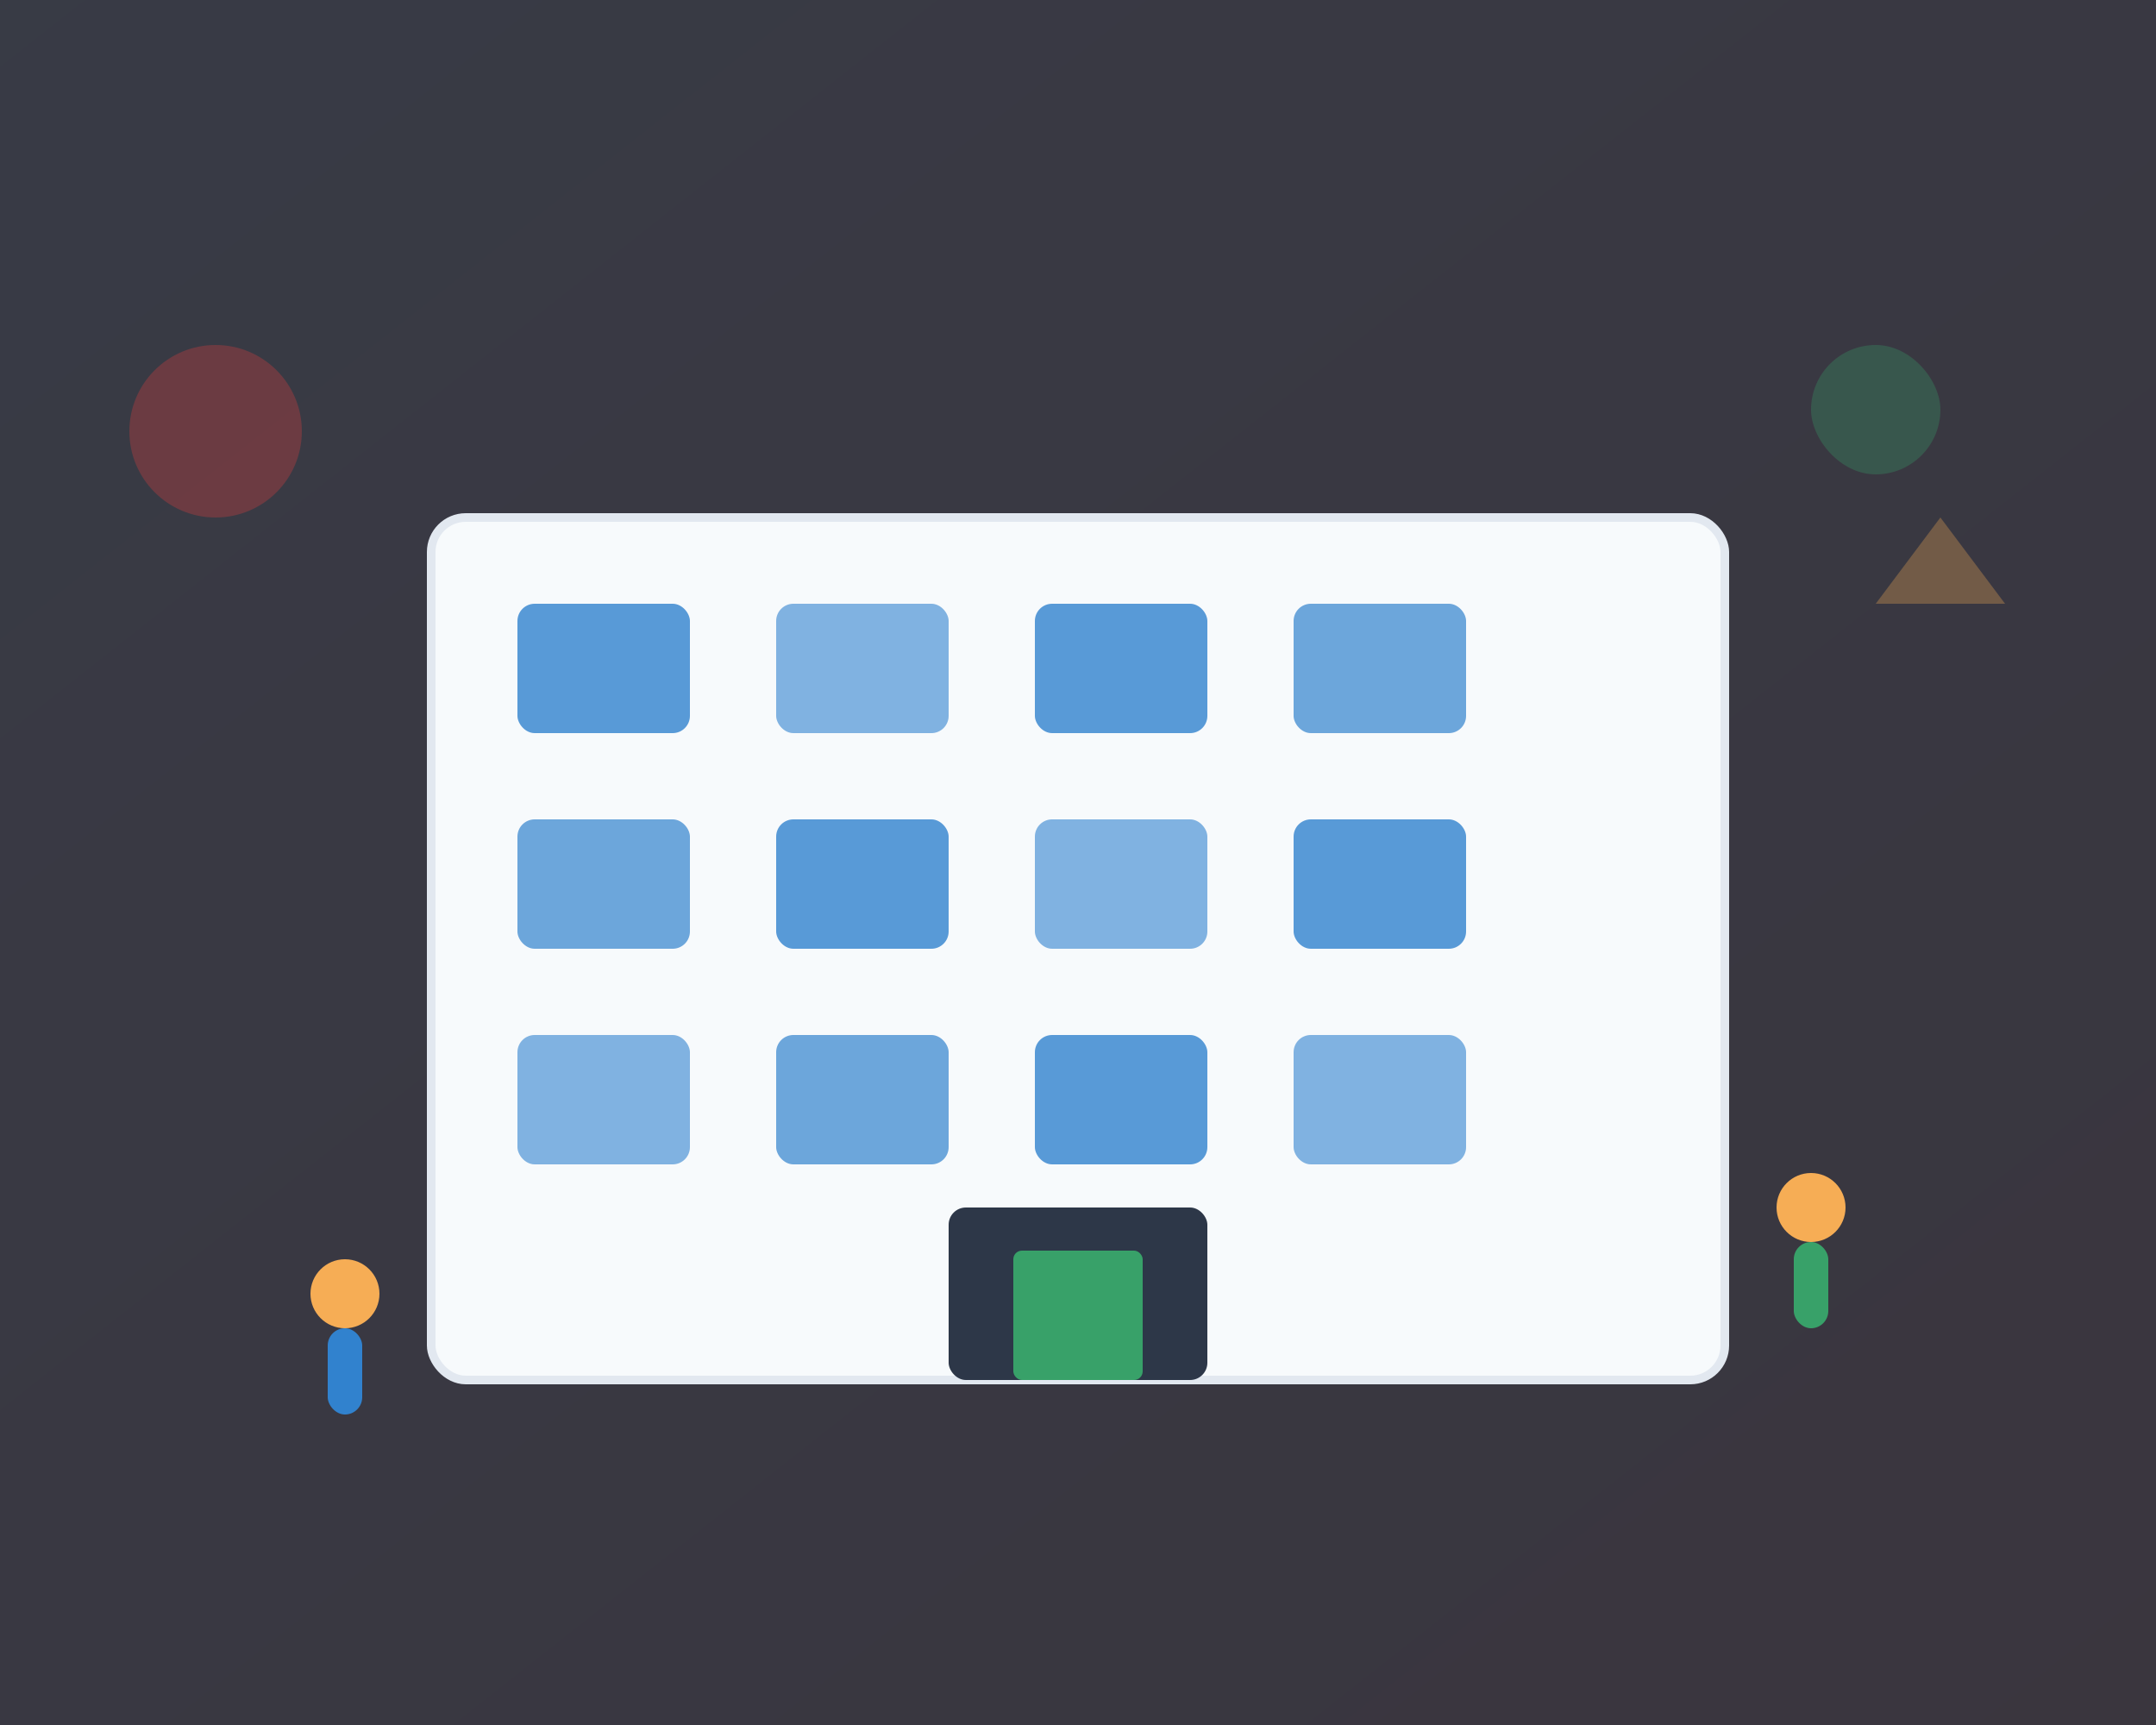 <svg width="500" height="400" viewBox="0 0 500 400" fill="none" xmlns="http://www.w3.org/2000/svg">
  <rect x="0" y="0" width="500" height="400" fill="#333333" stroke="none"/>
  <!-- Background -->
  <rect width="500" height="400" fill="url(#gradient1)"/>
  
  <!-- Office Building -->
  <rect x="100" y="120" width="300" height="200" rx="8" fill="#f7fafc" stroke="#e2e8f0" stroke-width="2"/>
  
  <!-- Windows -->
  <rect x="120" y="140" width="40" height="30" rx="4" fill="#3182ce" opacity="0.8"/>
  <rect x="180" y="140" width="40" height="30" rx="4" fill="#3182ce" opacity="0.6"/>
  <rect x="240" y="140" width="40" height="30" rx="4" fill="#3182ce" opacity="0.8"/>
  <rect x="300" y="140" width="40" height="30" rx="4" fill="#3182ce" opacity="0.7"/>
  
  <rect x="120" y="190" width="40" height="30" rx="4" fill="#3182ce" opacity="0.7"/>
  <rect x="180" y="190" width="40" height="30" rx="4" fill="#3182ce" opacity="0.8"/>
  <rect x="240" y="190" width="40" height="30" rx="4" fill="#3182ce" opacity="0.6"/>
  <rect x="300" y="190" width="40" height="30" rx="4" fill="#3182ce" opacity="0.8"/>
  
  <rect x="120" y="240" width="40" height="30" rx="4" fill="#3182ce" opacity="0.6"/>
  <rect x="180" y="240" width="40" height="30" rx="4" fill="#3182ce" opacity="0.7"/>
  <rect x="240" y="240" width="40" height="30" rx="4" fill="#3182ce" opacity="0.8"/>
  <rect x="300" y="240" width="40" height="30" rx="4" fill="#3182ce" opacity="0.6"/>
  
  <!-- Entrance -->
  <rect x="220" y="280" width="60" height="40" rx="4" fill="#2d3748"/>
  <rect x="235" y="290" width="30" height="30" rx="2" fill="#38a169"/>
  
  <!-- People -->
  <circle cx="80" cy="300" r="8" fill="#f6ad55"/>
  <rect x="76" y="308" width="8" height="20" rx="4" fill="#3182ce"/>
  
  <circle cx="420" cy="280" r="8" fill="#f6ad55"/>
  <rect x="416" y="288" width="8" height="20" rx="4" fill="#38a169"/>
  
  <!-- Floating Elements -->
  <circle cx="50" cy="100" r="20" fill="#e53e3e" opacity="0.3"/>
  <rect x="420" y="80" width="30" height="30" rx="15" fill="#38a169" opacity="0.3"/>
  <polygon points="450,120 465,140 435,140" fill="#f6ad55" opacity="0.3"/>
  
  <!-- Gradient Definition -->
  <defs>
    <linearGradient id="gradient1" x1="0%" y1="0%" x2="100%" y2="100%">
      <stop offset="0%" style="stop-color:#667eea;stop-opacity:0.1"/>
      <stop offset="100%" style="stop-color:#764ba2;stop-opacity:0.1"/>
    </linearGradient>
  </defs>
</svg>
